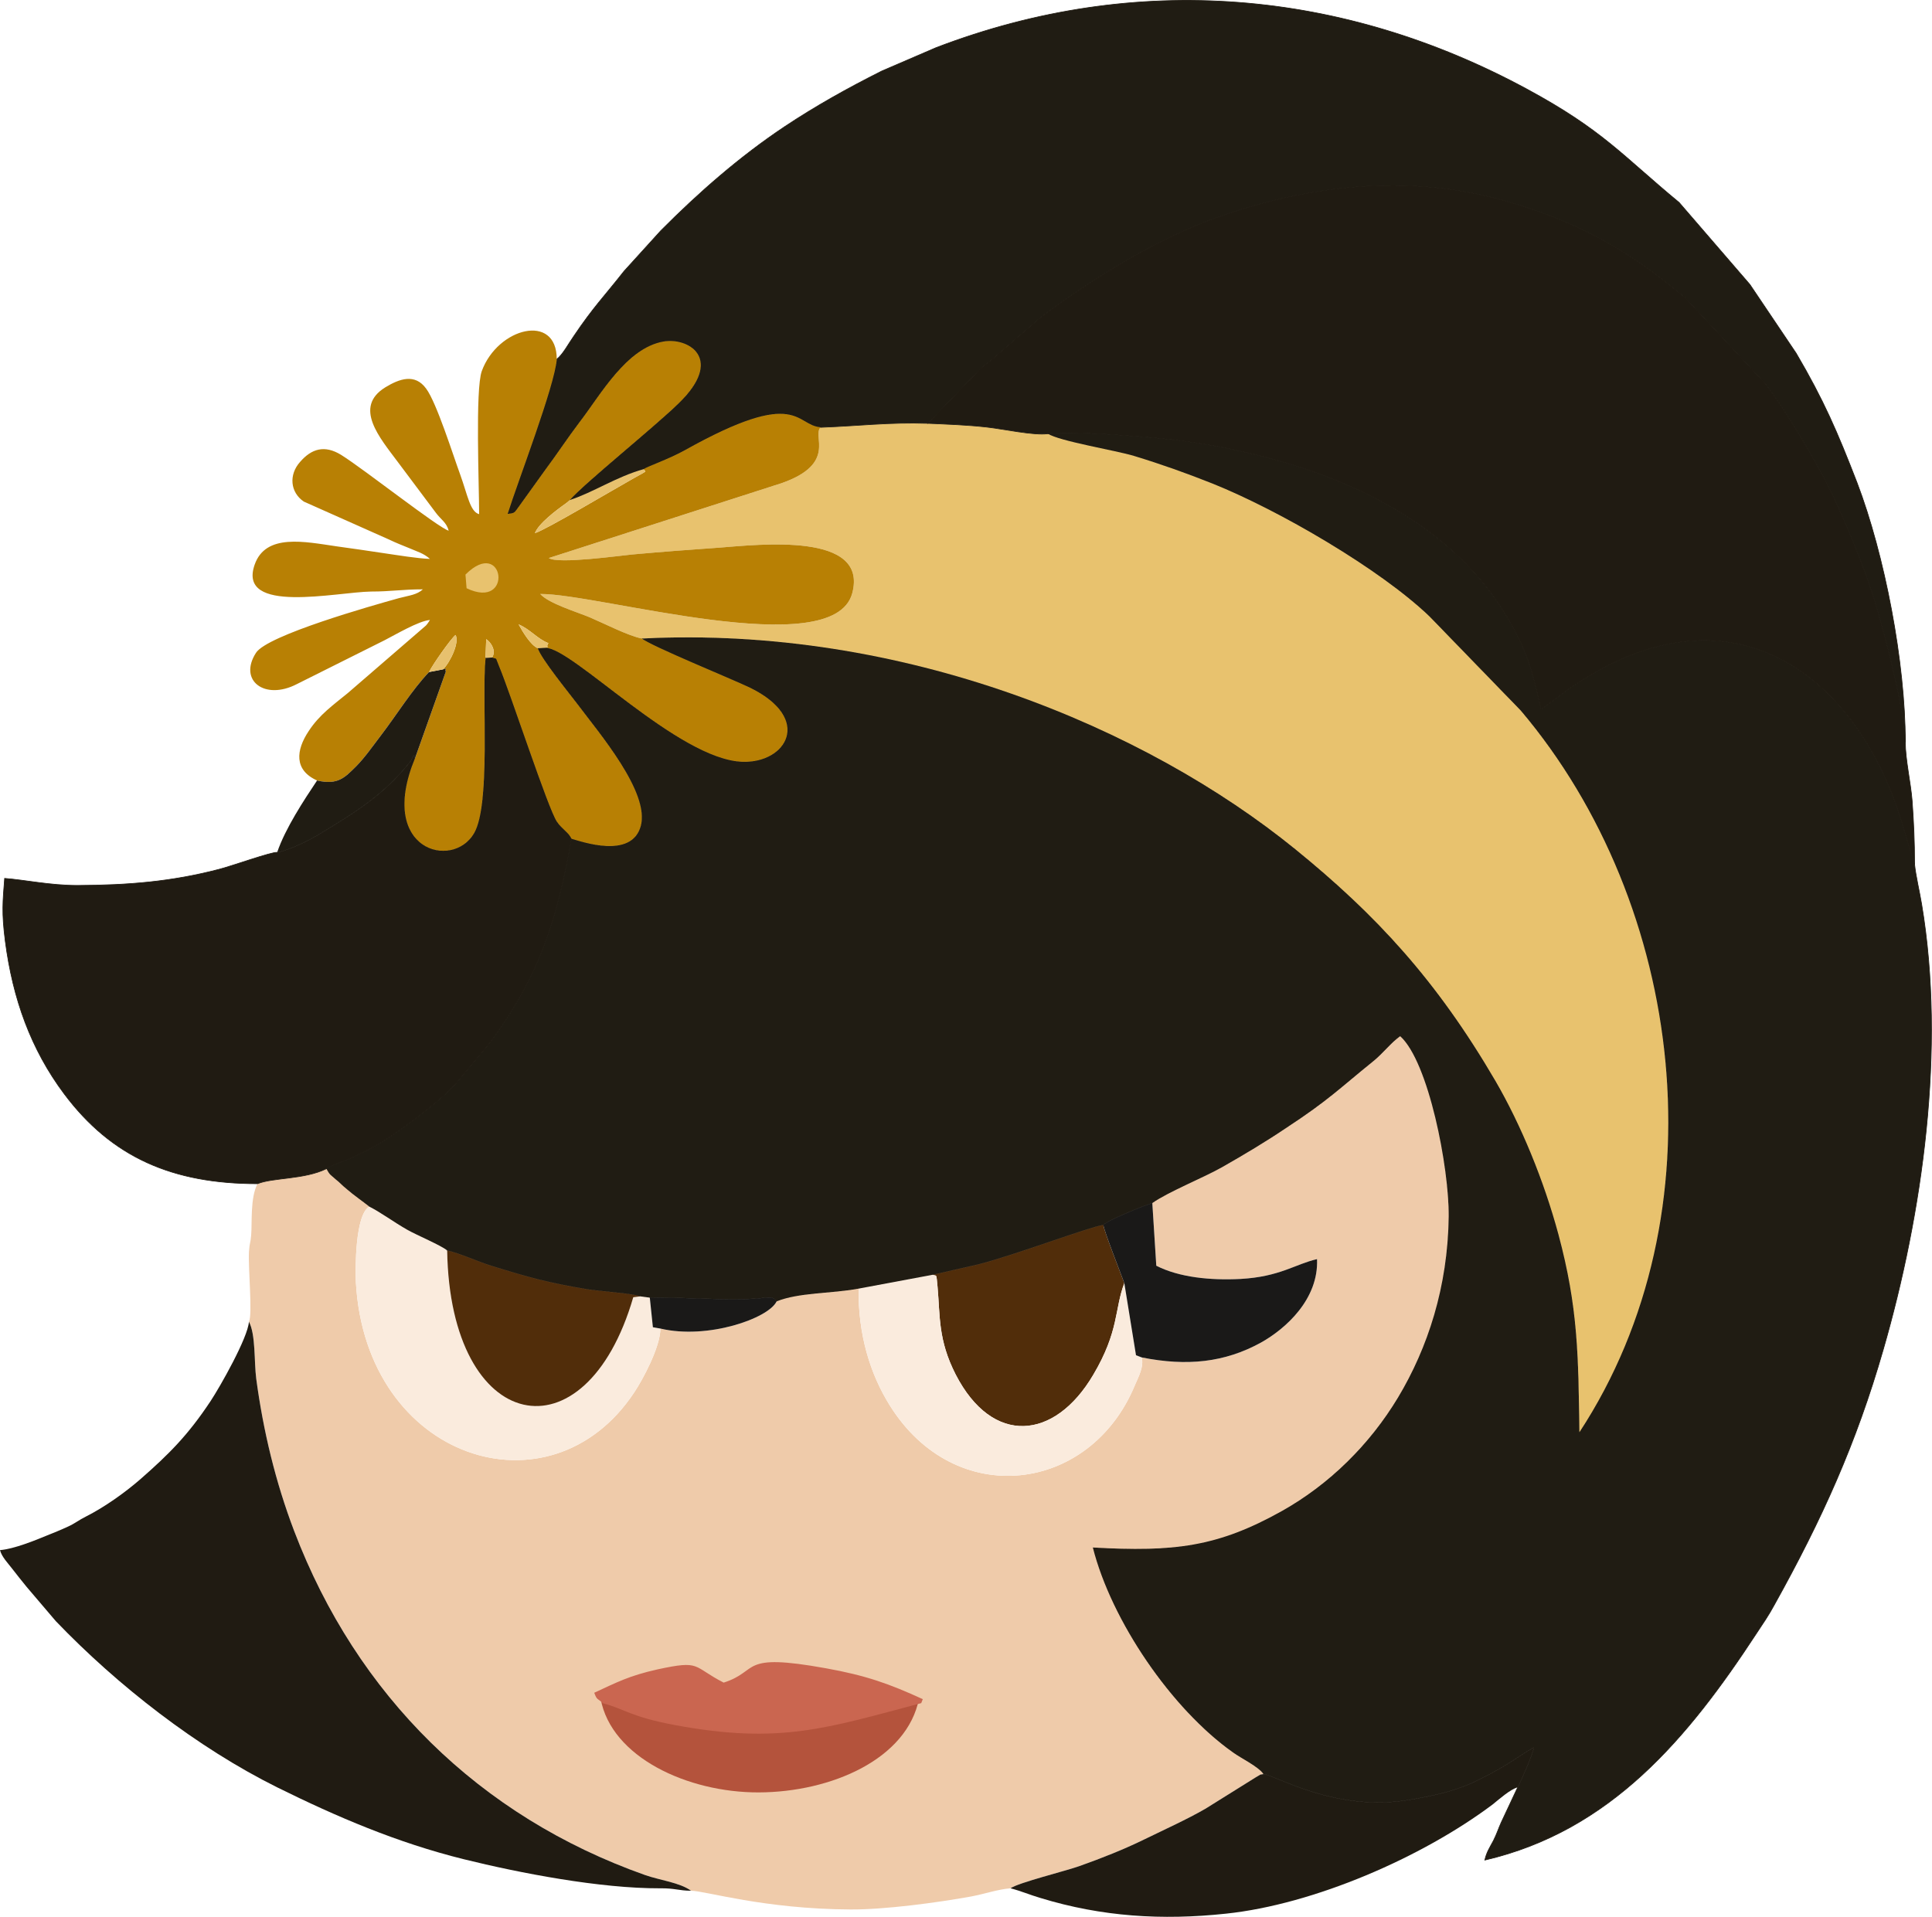 <?xml version="1.0" encoding="UTF-8"?> <svg xmlns="http://www.w3.org/2000/svg" xmlns:xlink="http://www.w3.org/1999/xlink" xml:space="preserve" width="8.566in" height="8.501in" version="1.1" style="shape-rendering:geometricPrecision; text-rendering:geometricPrecision; image-rendering:optimizeQuality; fill-rule:evenodd; clip-rule:evenodd" viewBox="0 0 8762 8695"> <defs> <style type="text/css"> .str0 {stroke:#201B12;stroke-width:3.068} .fil8 {fill:#1A1918} .fil3 {fill:#201B12} .fil0 {fill:#201C13} .fil6 {fill:#512D0A} .fil7 {fill:#B4533C} .fil4 {fill:#B88004} .fil9 {fill:#CA6650} .fil10 {fill:#E7C16E} .fil2 {fill:#E8C26E} .fil1 {fill:#EFCBAA} .fil5 {fill:#FAEBDD} </style> </defs> <g id="Layer_x0020_1">  <path class="fil0 str0" d="M2911 2896c36,32 411,185 490,223 288,141 165,343 -34,336 -291,-10 -770,-517 -893,-517l-35 2c13,45 139,200 177,250 101,135 331,403 290,556 -41,152 -268,71 -314,58 -66,364 -141,618 -373,929l-150 180c-64,76 -273,233 -371,287 -36,20 -71,36 -107,53 -35,17 -80,27 -111,48 16,29 16,25 42,48 19,15 31,29 51,45 31,27 69,53 102,79 53,27 112,71 172,105 42,24 156,72 181,94 59,13 135,49 199,69 171,53 257,77 437,107 42,7 223,21 239,32l44 6c111,-4 280,10 441,6 100,-3 113,-19 134,11 101,-41 250,-35 372,-58l337 -63 206 -47c169,-43 494,-167 567,-179 13,-18 192,-92 222,-99 72,-51 232,-115 315,-162 102,-58 199,-116 291,-178 194,-127 243,-180 398,-305 46,-38 77,-81 120,-112 129,116 222,596 220,818 -4,319 -95,596 -230,821 -127,211 -309,393 -529,516 -289,161 -485,185 -855,164 84,332 356,732 636,930 39,28 115,64 138,98 57,5 326,175 666,116 119,-20 216,-43 306,-88 155,-77 184,-111 255,-149 -9,39 -56,146 -74,181l-75 160c-13,29 -19,50 -35,82 -17,32 -31,52 -39,88 572,-133 922,-555 1231,-1027 31,-47 55,-81 82,-131 216,-388 371,-731 494,-1158 178,-617 284,-1365 174,-2020 -9,-55 -27,-130 -32,-181l-23 -73c-7,-23 -13,-43 -22,-74 -188,-675 -735,-1123 -1428,-709 -120,71 -139,98 -221,153 -32,-138 -49,-217 -106,-331 -146,-290 -377,-492 -671,-639 -196,-98 -410,-166 -658,-216 -121,-24 -244,-40 -386,-51 -86,-7 -328,-25 -416,-13 51,34 309,76 391,101 128,39 239,79 355,125 302,121 761,388 985,603l414 427c745,881 916,2281 266,3273 -5,-352 -6,-565 -95,-897 -66,-245 -170,-497 -285,-695 -269,-461 -544,-756 -908,-1052 -679,-552 -1780,-1016 -2964,-956z"></path> <path class="fil1" d="M5226 5457l18 284c104,53 245,67 382,60 179,-10 247,-67 347,-90 8,180 -140,315 -255,379 -164,90 -335,108 -540,67 10,42 -13,84 -32,128 -203,488 -814,566 -1111,89 -89,-142 -144,-323 -141,-529 -122,23 -271,17 -372,58 -37,77 -313,174 -527,123 0,83 -80,232 -119,290 -379,573 -1217,308 -1262,-500 -3,-56 -4,-308 61,-343 -33,-26 -71,-52 -102,-79 -20,-16 -32,-30 -51,-45 -26,-23 -26,-19 -42,-48 -99,49 -245,40 -312,68 -34,64 -24,177 -29,234 -3,39 -7,30 -10,75 -4,78 17,283 0,317 31,58 23,181 33,258 32,239 88,470 172,691 284,746 840,1295 1592,1561 65,23 158,34 208,71 68,1 329,83 723,85 156,1 393,-31 548,-59 63,-12 118,-32 178,-37 33,-25 252,-79 313,-101 101,-36 200,-75 294,-121 96,-47 190,-89 277,-139l229 -143c34,-19 10,-9 34,-14 -23,-34 -99,-70 -138,-98 -280,-198 -552,-598 -636,-930 370,21 566,-3 855,-164 220,-123 402,-305 529,-516 135,-225 226,-502 230,-821 2,-222 -91,-702 -220,-818 -43,31 -74,74 -120,112 -155,125 -204,178 -398,305 -92,62 -189,120 -291,178 -83,47 -243,111 -315,162z"></path> <path class="fil2" d="M3722 1938c-41,38 76,164 -176,253l-1057 340c40,29 331,-12 377,-16 132,-12 264,-22 394,-31 184,-14 680,-72 605,207 -86,318 -1149,1 -1415,3 38,43 165,81 225,106 61,26 177,85 236,96 1184,-60 2285,404 2964,956 364,296 639,591 908,1052 115,198 219,450 285,695 89,332 90,545 95,897 650,-992 479,-2392 -266,-3273l-414 -427c-224,-215 -683,-482 -985,-603 -116,-46 -227,-86 -355,-125 -82,-25 -340,-67 -391,-101 -62,9 -204,-22 -277,-30 -89,-10 -178,-13 -267,-17 -174,-6 -319,12 -486,18z"></path> <path class="fil0 str0" d="M2525 1629c-10,123 -176,553 -223,702 35,-4 30,-5 51,-33l120 -167c53,-71 100,-143 156,-217 93,-120 211,-336 381,-365 114,-19 276,79 67,281 -111,108 -428,363 -493,438 106,-34 212,-106 335,-140 16,-12 114,-45 189,-87 515,-288 498,-111 614,-103 167,-6 312,-24 486,-18l242 -251c27,-24 38,-27 65,-53l205 -177c229,-172 526,-357 800,-453 414,-147 863,-199 1299,-77 327,91 565,223 822,440l365 391c94,123 221,338 287,468 68,137 167,375 213,530 12,40 19,66 28,100 36,126 106,413 107,528 0,-361 -94,-849 -219,-1177 -89,-230 -151,-374 -276,-587l-210 -312 -321 -372c-257,-212 -344,-327 -690,-514 -831,-450 -1769,-537 -2680,-188l-246 106c-159,80 -300,159 -440,252 -204,136 -390,299 -562,472l-167 184c-91,116 -137,160 -228,295 -22,31 -50,84 -77,104z"></path> <path class="fil3 str0" d="M4208 1920c89,4 178,7 267,17 73,8 215,39 277,30 88,-12 330,6 416,13 142,11 265,27 386,51 248,50 462,118 658,216 294,147 525,349 671,639 57,114 74,193 106,331 82,-55 101,-82 221,-153 693,-414 1240,34 1428,709 9,31 15,51 22,74l23 73c0,-106 -4,-189 -11,-287 -6,-80 -31,-189 -31,-267 -1,-115 -71,-402 -107,-528 -9,-34 -16,-60 -28,-100 -46,-155 -145,-393 -213,-530 -66,-130 -193,-345 -287,-468l-365 -391c-257,-217 -495,-349 -822,-440 -436,-122 -885,-70 -1299,77 -274,96 -571,281 -800,453l-205 177c-27,26 -38,29 -65,53l-242 251z"></path> <path class="fil3 str0" d="M1882 3440c-5,-30 -9,-2 -21,14 -119,151 -252,232 -412,329 -45,27 -135,73 -192,83 -27,-2 -205,62 -264,77 -215,56 -410,72 -642,73 -124,0 -238,-25 -330,-32 -8,104 -14,154 3,285 34,261 116,490 267,692 216,289 493,408 877,408 67,-28 213,-19 312,-68 31,-21 76,-31 111,-48 36,-17 71,-33 107,-53 98,-54 307,-211 371,-287l150 -180c232,-311 307,-565 373,-929 -14,-30 -41,-41 -66,-77 -40,-58 -209,-578 -263,-707 -18,-43 -6,-29 -31,-38l-30 2c-18,183 25,661 -52,795 -97,168 -440,78 -268,-339z"></path> <path class="fil4" d="M1438 3540c95,22 126,-14 176,-63 40,-40 78,-95 114,-142 71,-93 142,-208 218,-287 13,-29 99,-152 120,-168 19,33 -24,124 -57,156 29,-7 5,-5 13,10l-140 394c-172,417 171,507 268,339 77,-134 34,-612 52,-795l3 -85c23,15 46,53 27,83 25,9 13,-5 31,38 54,129 223,649 263,707 25,36 52,47 66,77 46,13 273,94 314,-58 41,-153 -189,-421 -290,-556 -38,-50 -164,-205 -177,-250 -33,-15 -67,-72 -87,-108 54,23 85,66 135,85 -17,28 16,9 -13,21 123,0 602,507 893,517 199,7 322,-195 34,-336 -79,-38 -454,-191 -490,-223 -59,-11 -175,-70 -236,-96 -60,-25 -187,-63 -225,-106 266,-2 1329,315 1415,-3 75,-279 -421,-221 -605,-207 -130,9 -262,19 -394,31 -46,4 -337,45 -377,16l1057 -340c252,-89 135,-215 176,-253 -116,-8 -99,-185 -614,103 -75,42 -173,75 -189,87 8,14 25,2 -45,41 -91,51 -402,236 -448,249 17,-44 97,-104 138,-133 15,-11 12,-9 20,-17 65,-75 382,-330 493,-438 209,-202 47,-300 -67,-281 -170,29 -288,245 -381,365 -56,74 -103,146 -156,217l-120 167c-21,28 -16,29 -51,33 47,-149 213,-579 223,-702 0,-212 -268,-143 -340,54 -30,84 -12,518 -12,649 -41,-11 -52,-86 -86,-180 -32,-87 -107,-326 -154,-389 -51,-71 -122,-45 -186,-6 -145,90 -25,228 57,338l173 231c23,31 48,43 58,81 -47,-13 -381,-277 -488,-344 -75,-46 -134,-28 -186,32 -52,58 -45,138 17,180l384 171c33,16 62,27 96,41 34,15 63,22 92,48 -57,-2 -147,-17 -209,-26 -77,-12 -137,-20 -214,-31 -145,-21 -322,-60 -372,83 -80,228 373,124 528,122 91,0 141,-10 235,-10 -28,25 -59,27 -109,40 -122,34 -597,168 -648,248 -81,126 40,217 185,142l398 -199c49,-25 155,-88 206,-92 -6,8 -8,14 -18,25l-354 306c-67,55 -129,98 -178,173 -58,87 -67,177 38,224z"></path> <path class="fil3" d="M3134 8576c-50,-37 -143,-48 -208,-71 -752,-266 -1308,-815 -1592,-1561 -84,-221 -140,-452 -172,-691 -10,-77 -2,-200 -33,-258 -5,73 -131,295 -174,360 -102,154 -188,240 -318,354 -70,61 -163,127 -246,169 -36,18 -51,32 -82,46 -30,14 -69,30 -97,41 -53,22 -149,61 -212,66 8,31 36,59 55,84 23,30 41,52 66,83l132 155c280,292 640,573 1004,754 271,134 544,251 846,326 255,63 618,133 891,132 66,-1 85,11 140,11z"></path> <path class="fil3" d="M5730 8047c-24,5 0,-5 -34,14l-229 143c-87,50 -181,92 -277,139 -94,46 -193,85 -294,121 -61,22 -280,76 -313,101 47,12 88,30 136,44 278,85 551,102 841,71 399,-42 889,-255 1209,-495 30,-24 80,-69 114,-78 18,-35 65,-142 74,-181 -71,38 -100,72 -255,149 -90,45 -187,68 -306,88 -340,59 -609,-111 -666,-116z"></path> <path class="fil5" d="M2995 6026l-34 -6 -14 -134 -44 -6 -31 4c-217,747 -831,622 -844,-212 -25,-22 -139,-70 -181,-94 -60,-34 -119,-78 -172,-105 -65,35 -64,287 -61,343 45,808 883,1073 1262,500 39,-58 119,-207 119,-290z"></path> <path class="fil6" d="M4231 5782c17,9 15,-12 21,55 12,134 2,240 82,397 167,325 449,299 624,2 118,-199 96,-298 141,-416 -18,-49 -93,-239 -95,-264 -73,12 -398,136 -567,179l-206 47z"></path> <path class="fil5" d="M3894 5845c-3,206 52,387 141,529 297,477 908,399 1111,-89 19,-44 42,-86 32,-128l-26 -10 -53 -327c-45,118 -23,217 -141,416 -175,297 -457,323 -624,-2 -80,-157 -70,-263 -82,-397 -6,-67 -4,-46 -21,-55l-337 63z"></path> <path class="fil6" d="M2903 5880c-16,-11 -197,-25 -239,-32 -180,-30 -266,-54 -437,-107 -64,-20 -140,-56 -199,-69 13,834 627,959 844,212l31 -4z"></path> <path class="fil7" d="M4168 7704c-428,112 -641,188 -1116,100 -205,-38 -230,-74 -328,-99 48,265 394,426 717,425 328,-1 674,-151 727,-426z"></path> <path class="fil8" d="M5004 5556c2,25 77,215 95,264l53 327 26 10c205,41 376,23 540,-67 115,-64 263,-199 255,-379 -100,23 -168,80 -347,90 -137,7 -278,-7 -382,-60l-18 -284c-30,7 -209,81 -222,99z"></path> <path class="fil9" d="M2735 7726c98,25 123,61 328,99 475,88 688,13 1115,-100l7 -18c-153,-70 -256,-107 -439,-140 -398,-72 -298,12 -464,65 -144,-74 -101,-103 -300,-60 -130,29 -185,59 -287,106 13,35 13,23 40,48z"></path> <path class="fil0" d="M1946 3048c-76,79 -147,194 -218,287 -36,47 -74,102 -114,142 -50,49 -81,85 -176,63 -60,90 -144,217 -181,326 57,-10 147,-56 192,-83 160,-97 293,-178 412,-329 12,-16 16,-44 21,-14l140 -394c-8,-15 16,-17 -13,-10l-63 12z"></path> <path class="fil8" d="M2995 6026c214,51 490,-46 527,-123 -21,-30 -34,-14 -134,-11 -161,4 -330,-10 -441,-6l14 134 34 6z"></path> <path class="fil10" d="M2584 2268c-8,8 -5,6 -20,17 -41,29 -121,89 -138,133 46,-13 357,-198 448,-249 70,-39 53,-27 45,-41 -123,34 -229,106 -335,140z"></path> <path class="fil2" d="M2111 2606l5 62c215,103 171,-238 -5,-62z"></path> <path class="fil10" d="M1946 3048l63 -12c33,-32 76,-123 57,-156 -21,16 -107,139 -120,168z"></path> <path class="fil10" d="M2439 2940l35 -2c29,-12 -4,7 13,-21 -50,-19 -81,-62 -135,-85 20,36 54,93 87,108z"></path> <path class="fil10" d="M2202 2984l30 -2c19,-30 -4,-68 -27,-83l-3 85z"></path> </g> </svg> 